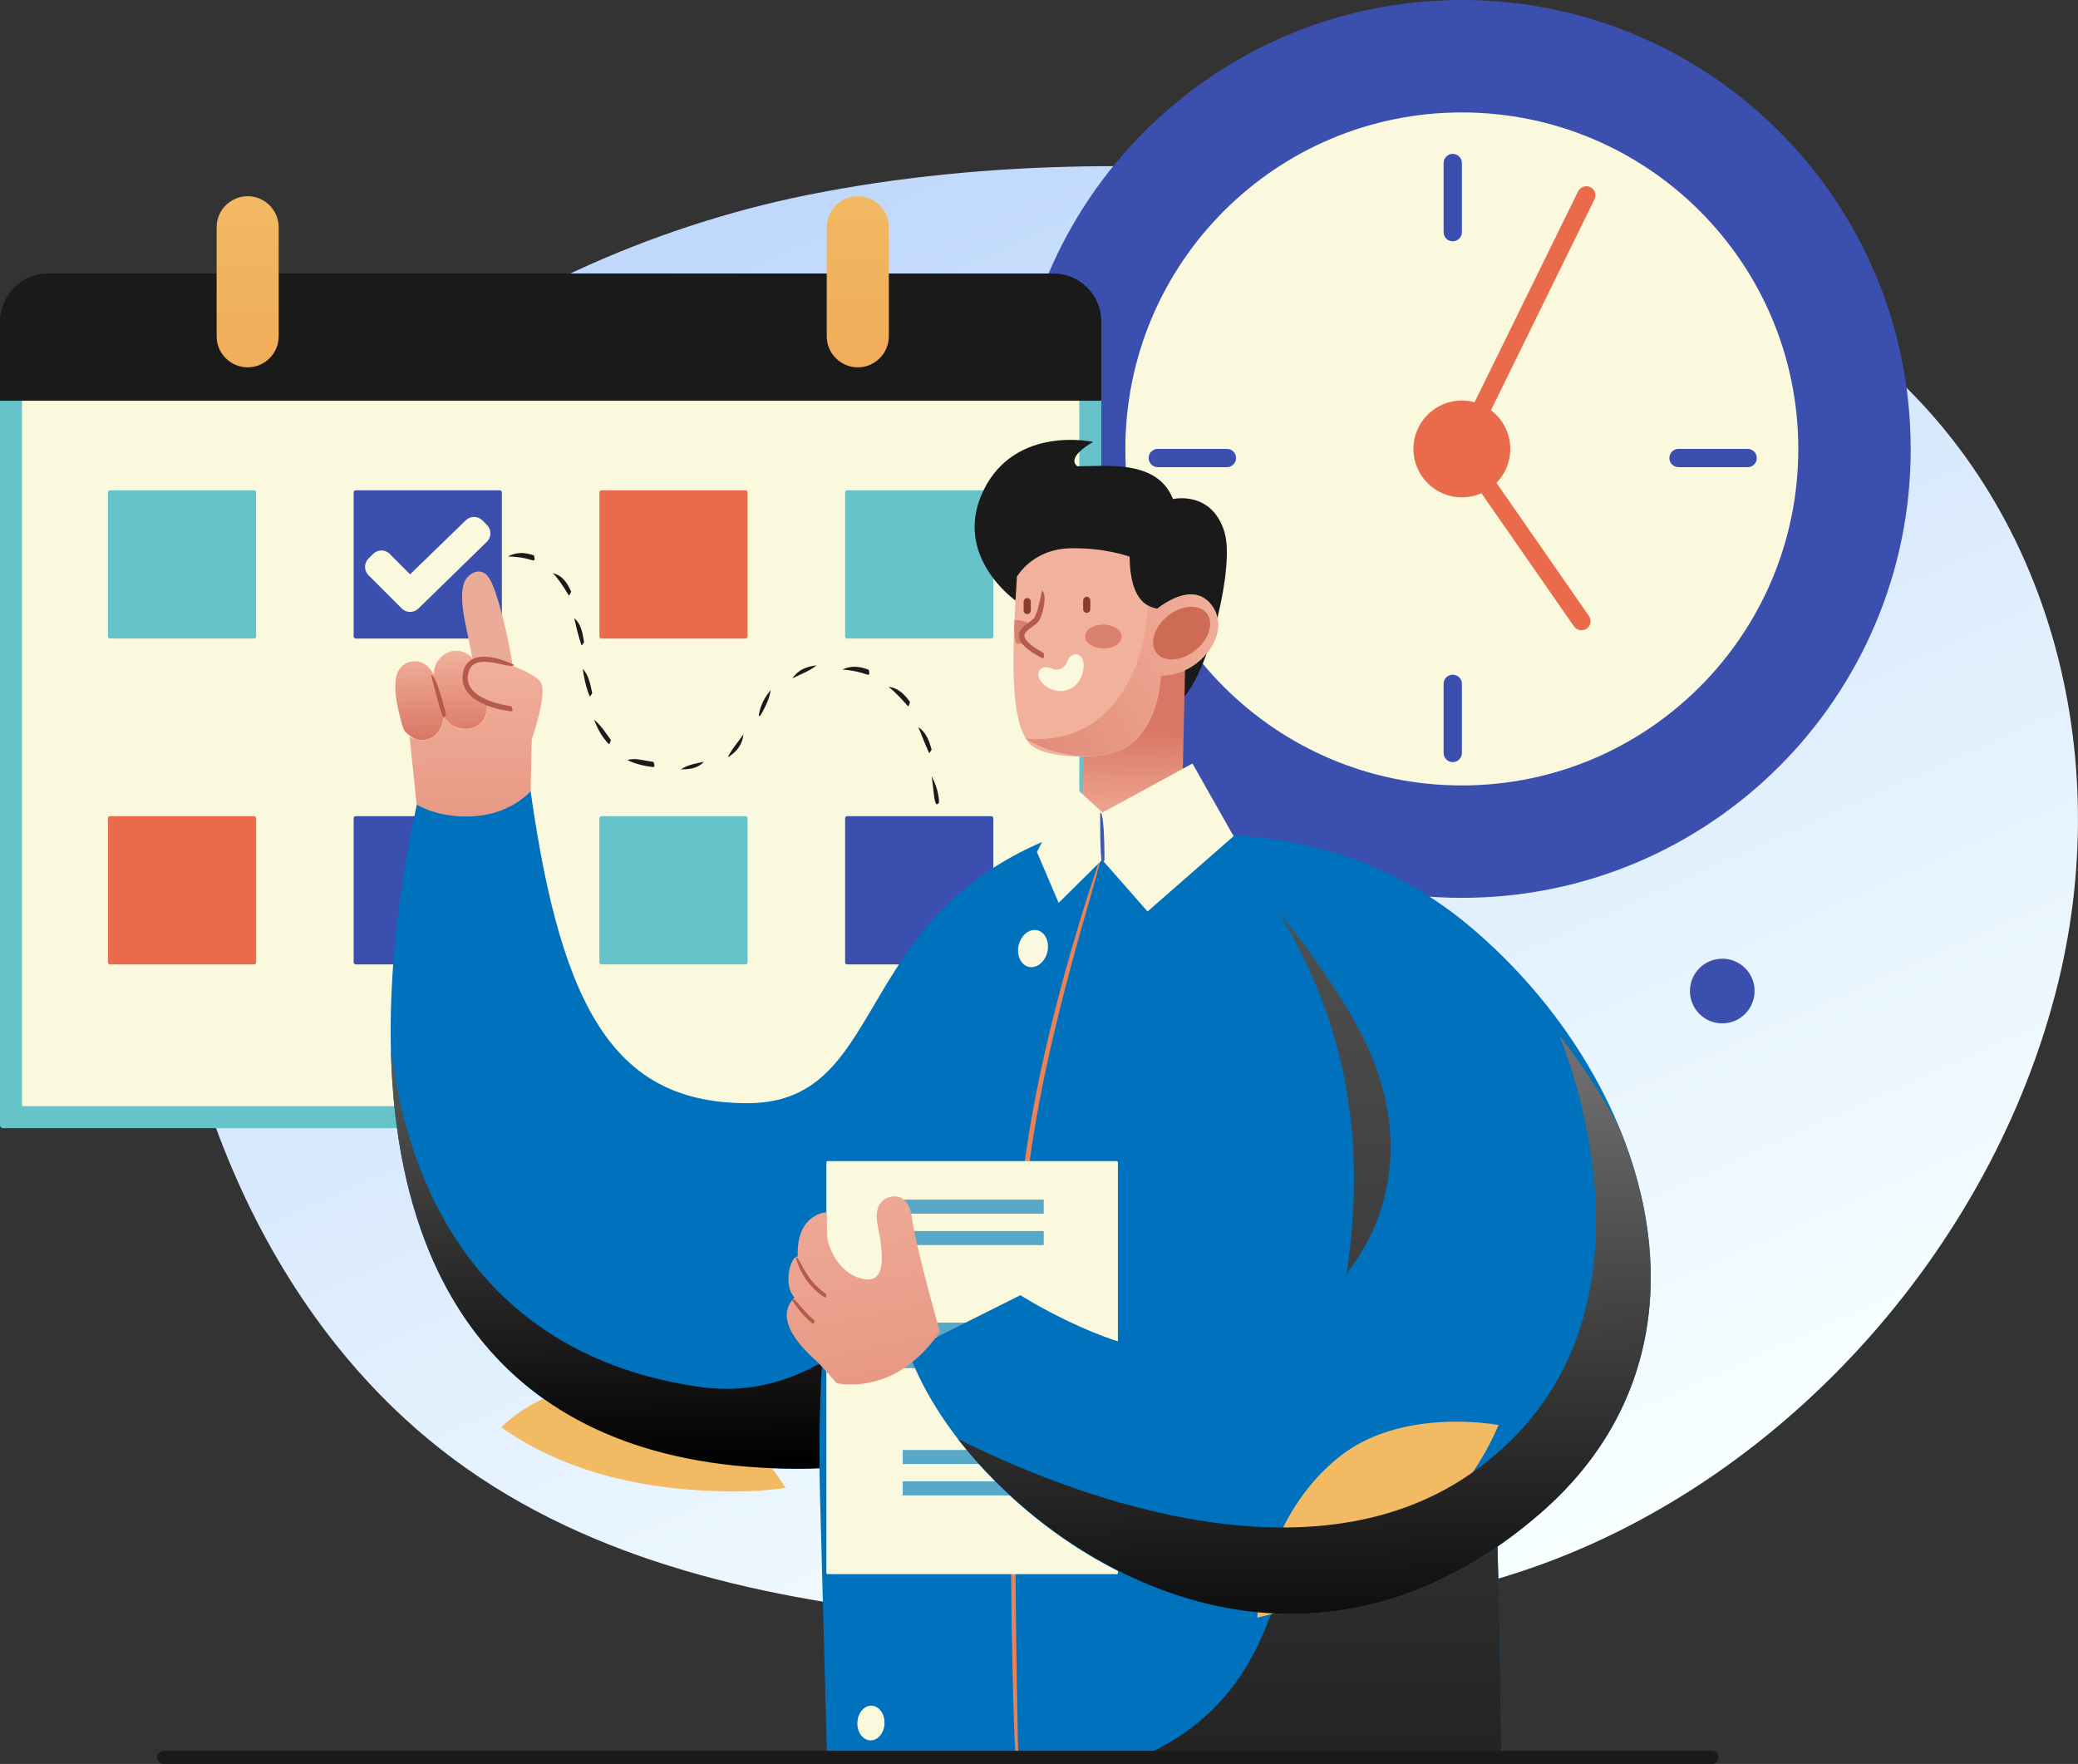 <?xml version="1.0" encoding="UTF-8"?>
<svg xmlns="http://www.w3.org/2000/svg" xmlns:xlink="http://www.w3.org/1999/xlink" viewBox="0 0 345.61 293.34">
  <rect x="0" y="0" width="345.61" height="293.34" fill="#333333" stroke="none"/>
  <defs>
    <style>
      .cls-1 {
        fill: #58a8c7;
      }

      .cls-2 {
        fill: #eaac98;
      }

      .cls-3 {
        fill: url(#linear-gradient-8);
      }

      .cls-4 {
        fill: url(#linear-gradient-5);
      }

      .cls-5 {
        fill: url(#linear-gradient-6);
      }

      .cls-6 {
        fill: url(#linear-gradient-2);
      }

      .cls-7 {
        fill: #3e56ac;
      }

      .cls-8 {
        fill: url(#linear-gradient);
      }

      .cls-9 {
        isolation: isolate;
      }

      .cls-10 {
        fill: #0071bc;
      }

      .cls-11 {
        fill: #faf9de;
      }

      .cls-12 {
        fill: #eb8255;
      }

      .cls-13 {
        fill: url(#New_Gradient_Swatch_10);
      }

      .cls-14 {
        fill: #3b4fae;
      }

      .cls-15 {
        fill: #f1b19c;
      }

      .cls-16 {
        fill: #b55a4d;
      }

      .cls-17 {
        fill: url(#linear-gradient-7);
      }

      .cls-17, .cls-18, .cls-19 {
        mix-blend-mode: soft-light;
      }

      .cls-18 {
        fill: url(#linear-gradient-3);
      }

      .cls-19 {
        fill: url(#linear-gradient-4);
      }

      .cls-20 {
        fill: #d9816f;
      }

      .cls-21 {
        fill: #f2ba63;
      }

      .cls-22 {
        fill: #65c3c9;
      }

      .cls-23 {
        fill: #ce6b55;
      }

      .cls-24 {
        fill: #e96b4b;
      }

      .cls-25 {
        fill: url(#New_Gradient_Swatch_10-2);
      }

      .cls-26 {
        fill: url(#Gradient);
      }

      .cls-27 {
        fill: #1a1a1a;
      }

      .cls-28 {
        fill: #863d30;
      }
    </style>
    <linearGradient id="Gradient" x1="242.59" y1="266.67" x2="135.58" y2="27.25" gradientUnits="userSpaceOnUse">
      <stop offset="0" stop-color="#f8ffff"/>
      <stop offset="1" stop-color="#bfd8fb"/>
    </linearGradient>
    <linearGradient id="New_Gradient_Swatch_10" data-name="New Gradient Swatch 10" x1="41.19" y1="27.45" x2="41.19" y2="76.2" gradientUnits="userSpaceOnUse">
      <stop offset=".03" stop-color="#f2ba63"/>
      <stop offset="1" stop-color="#f0a855"/>
    </linearGradient>
    <linearGradient id="New_Gradient_Swatch_10-2" data-name="New Gradient Swatch 10" x1="142.67" y1="27.08" x2="142.67" y2="72.5" xlink:href="#New_Gradient_Swatch_10"/>
    <linearGradient id="linear-gradient" x1="-514.63" y1="-273.55" x2="-514.63" y2="-258.83" gradientTransform="translate(595.31 367.21) rotate(-1.62)" gradientUnits="userSpaceOnUse">
      <stop offset="0" stop-color="#f1b19c"/>
      <stop offset="1" stop-color="#da7665"/>
    </linearGradient>
    <linearGradient id="linear-gradient-2" x1="-508.93" y1="-273.11" x2="-508.93" y2="-206.15" xlink:href="#linear-gradient"/>
    <linearGradient id="linear-gradient-3" x1="122.14" y1="144.2" x2="124.34" y2="243.71" gradientUnits="userSpaceOnUse">
      <stop offset="0" stop-color="gray"/>
      <stop offset="1" stop-color="#000"/>
    </linearGradient>
    <linearGradient id="linear-gradient-4" x1="219.89" y1="-1.05" x2="219.89" y2="403.9" xlink:href="#linear-gradient-3"/>
    <linearGradient id="linear-gradient-5" x1="4965.59" y1="1129.94" x2="4965.59" y2="1100.23" gradientTransform="translate(5172.37 -908.05) rotate(-179.04) scale(1 -1)" gradientUnits="userSpaceOnUse">
      <stop offset="0" stop-color="#f1b19c"/>
      <stop offset=".58" stop-color="#da7665"/>
    </linearGradient>
    <linearGradient id="linear-gradient-6" x1="206.58" y1="102.41" x2="150.02" y2="135.12" gradientTransform="matrix(1,0,0,1,0,0)" xlink:href="#linear-gradient"/>
    <linearGradient id="linear-gradient-7" x1="215.39" y1="161.73" x2="218.3" y2="282.05" xlink:href="#linear-gradient-3"/>
    <linearGradient id="linear-gradient-8" x1="136.49" y1="186.11" x2="158.19" y2="290.83" gradientTransform="matrix(1,0,0,1,0,0)" xlink:href="#linear-gradient"/>
  </defs>
  <g class="cls-9">
    <g id="Capa_2" data-name="Capa 2">
      <g id="Capa_1-2" data-name="Capa 1">
        <g>
          <path class="cls-26" d="M342.33,163.34c9.63-39.37-1.92-82.96-35.46-107.59-23.22-17.05-52.39-22.49-80.4-25.66-30.65-3.47-61.79-3.75-92.15,2.33-51.09,10.23-110.5,48.06-107.96,106.7,1.72,39.69,17.87,81.62,51.27,105.11,23.52,16.54,52.89,22.34,81.53,24.9,31.39,2.8,63.61,2.09,93.56-7.71,43.23-14.15,78.73-53.56,89.61-98.09Z"/>
          <g>
            <path class="cls-14" d="M317.79,74.66c0,41.23-33.42,74.65-74.65,74.65s-74.66-33.42-74.66-74.65S201.9,0,243.13,0s74.65,33.43,74.65,74.66Z"/>
            <path class="cls-11" d="M299.09,74.66c0,30.9-25.05,55.96-55.96,55.96s-55.96-25.05-55.96-55.96,25.05-55.96,55.96-55.96,55.96,25.05,55.96,55.96Z"/>
            <path class="cls-24" d="M235.08,74.66c0,4.44,3.61,8.05,8.06,8.05s8.05-3.6,8.05-8.05-3.6-8.05-8.05-8.05-8.06,3.6-8.06,8.05Z"/>
            <path class="cls-24" d="M243.13,76.17c-1.42-.52-1.73-1.44-1.36-2.19l20.7-42.16c.37-.75,1.28-1.06,2.03-.7.75.37,1.06,1.28.69,2.03l-20.7,42.16c-.26.54-.8.85-1.36.85Z"/>
            <path class="cls-24" d="M263.03,104.81c-.48,0-.95-.23-1.25-.65l-19.9-28.63c-.48-.69-.31-1.63.38-2.11s1.63-.31,2.11.38l19.9,28.64c.48.69.31,1.63-.38,2.11-.26.18-.57.27-.86.27Z"/>
            <path class="cls-14" d="M241.62,40.13c-.84,0-1.52-.68-1.52-1.52v-11.5c0-.84.68-1.52,1.52-1.52s1.52.68,1.52,1.52v11.5c0,.84-.68,1.52-1.52,1.52Z"/>
            <path class="cls-14" d="M241.62,126.74c-.84,0-1.52-.68-1.52-1.52v-11.5c0-.84.68-1.52,1.52-1.52s1.52.68,1.52,1.52v11.5c0,.84-.68,1.52-1.52,1.52Z"/>
            <path class="cls-14" d="M290.67,77.69h-11.5c-.84,0-1.52-.68-1.52-1.52s.68-1.52,1.52-1.52h11.5c.84,0,1.52.68,1.52,1.52s-.68,1.52-1.52,1.52Z"/>
            <path class="cls-14" d="M204.06,77.69h-11.5c-.84,0-1.52-.68-1.52-1.52s.68-1.52,1.52-1.52h11.5c.84,0,1.52.68,1.52,1.52s-.68,1.52-1.52,1.52Z"/>
          </g>
          <g>
            <rect class="cls-22" y="55.05" width="183.17" height="132.57" rx=".48" ry=".48"/>
            <rect class="cls-11" x="28.95" y="33.4" width="125.26" height="175.86" rx=".28" ry=".28" transform="translate(212.91 29.75) rotate(90)"/>
            <path class="cls-27" d="M183.17,66.64v-13.18c0-4.39-3.59-7.98-7.98-7.98H7.98c-4.39,0-7.98,3.59-7.98,7.98v13.18h183.17Z"/>
            <rect class="cls-14" x="58.82" y="81.54" width="24.65" height="24.65" rx=".34" ry=".34"/>
            <rect class="cls-24" x="99.69" y="81.54" width="24.65" height="24.65" rx=".34" ry=".34"/>
            <rect class="cls-22" x="17.95" y="81.54" width="24.65" height="24.65" rx=".34" ry=".34"/>
            <rect class="cls-22" x="140.56" y="81.54" width="24.65" height="24.65" rx=".34" ry=".34"/>
            <rect class="cls-14" x="58.82" y="135.73" width="24.65" height="24.65" rx=".34" ry=".34"/>
            <rect class="cls-22" x="99.69" y="135.73" width="24.65" height="24.65" rx=".34" ry=".34"/>
            <rect class="cls-24" x="17.95" y="135.73" width="24.65" height="24.65" rx=".34" ry=".34"/>
            <rect class="cls-14" x="140.56" y="135.73" width="24.65" height="24.65" rx=".34" ry=".34"/>
            <path class="cls-13" d="M41.19,61.09c-2.84,0-5.16-2.32-5.16-5.16v-18.14c0-2.84,2.32-5.16,5.16-5.16s5.16,2.32,5.16,5.16v18.14c0,2.84-2.32,5.16-5.16,5.16Z"/>
            <path class="cls-25" d="M142.67,61.09c-2.84,0-5.17-2.32-5.17-5.16v-18.14c0-2.84,2.33-5.16,5.17-5.16s5.16,2.32,5.16,5.16v18.14c0,2.84-2.33,5.16-5.16,5.16Z"/>
            <path class="cls-11" d="M64.83,92.12c-.77-.77-2.01-.77-2.78,0l-.76.76c-.77.77-.77,2.01,0,2.78l5.53,5.53c.77.77,2.01.77,2.78,0l11.39-11.11c.77-.77.77-2.01,0-2.78l-.76-.76c-.77-.77-2.01-.77-2.78,0l-9.24,8.97-3.39-3.39Z"/>
            <path class="cls-27" d="M155.75,133.76c-.43-.5-.44-2.23-.79-4.68,1.22,2.38,1.22,4.17,1.22,4.24,0,.24-.19.43-.43.43ZM113.23,127.94c1.41-.87,2.7-1,3.84-1.25-1.01,1.11-2.37,1.25-3.84,1.25ZM108.62,127.57c-.4-.05-.75-.11-1.11-.17-1.16-.2-2.24-.54-3.19-1.01,1.26-.34,2.25-.03,3.33.15.35.06.69.11,1.02.16.33.71.15.86-.06.86ZM121.07,125.86c.8-1.52,1.71-2.47,2.59-3.76-.23,1.87-1.2,2.89-2.34,3.68-.07.05-.16.08-.25.08ZM154.53,125.23c-.8-1.75-1.27-3.1-1.81-4.32,1.35.92,1.83,2.3,2.23,3.77-.34.54-.38.55-.42.55ZM101.25,123.74c-1.17-1.23-1.85-2.5-2.43-4.05,1.36,1.16,2,2.35,2.77,3.35-.15.67-.25.7-.34.7ZM126.18,119.07c.26-1.8,1.02-3.13,2-4.31-.26,1.67-1,2.96-1.62,4.09-.08.14-.23.22-.38.22ZM151,117.43c-1.2-1.36-2.16-2.38-3.21-3.21,1.65.2,2.67,1.28,3.56,2.52-.17.66-.26.69-.35.69ZM98.08,115.83c-.73-1.83-.97-3.34-1.16-4.61,1.04,1.14,1.28,2.63,1.58,4.09-.37.52-.39.52-.42.52ZM131.81,112.76c1.03-1.46,2.41-1.89,4.01-2.12-1.38,1.08-2.66,1.47-3.81,2.07-.06.03-.13.05-.2.05ZM144.34,112.22c-1.4-.49-2.77-.77-4.21-.88,1.59-.76,3.03-.45,4.36.04.19.73.03.84-.15.84ZM96.72,107.33c-.69-2.06-.95-3.39-1.22-4.56,1.12.99,1.38,2.35,1.65,4.06-.38.5-.41.5-.43.5ZM94.6,99.01c-1.02-1.66-1.76-2.78-2.65-3.69,1.59.38,2.38,1.58,3.05,3.08-.28.6-.34.61-.39.61ZM88.67,93.21c-1.32-.43-2.69-.65-4.21-.67,1.62-.85,3.08-.62,4.35-.17.21.73.04.84-.14.84Z"/>
          </g>
          <path class="cls-10" d="M132.9,244.25c-63.98.04-75.99-52.95-63.56-110.53l18.9-2.22c5.22,37.23,14.49,51.96,36.1,51.96,24.64,0,16.22-34.16,56.38-46.1,0,0,25.07,106.83-47.82,106.88Z"/>
          <g>
            <g>
              <path class="cls-2" d="M81.91,97.23c-.28-.65-.6-1.31-1.15-1.76-1.04-.85-2.29-.32-3.08.59-1.69,1.95-.33,7.41.15,9.67.3,1.42.69,3.65.97,5.07l6.52.15c-.55-3.58-1.98-10.38-3.41-13.72Z"/>
              <path class="cls-8" d="M80.96,116.47c-4.66-1.23-3.77-4.61-3.03-5.62.23-.31.54-.53.9-.7-.27-.94-1.1-1.61-2.32-1.88-1.88-.41-3.72,1.08-4.19,2.68-.12.4-.17.81-.18,1.23-.47-.83-1.16-1.69-2.11-2.04-1.14-.42-2.51-.1-3.32.79-.68.74-.89,1.7-.94,2.38-.19,2.32.47,4.83,1.07,7.07.14.52.31.95.54,1.31,1.3,1.21,2.04,1.43,2.79,1.41.91-.03,1.82-.38,2.46-1.06.68-.71,1.08-1.75,1.14-2.95.35.54.87,1.24,1.67,1.64.61.31,1.38.5,2.16.48.67-.02,1.35-.2,1.93-.6.8-.55,1.69-1.72,1.42-4.14Z"/>
              <path class="cls-6" d="M89.9,113.41c-1.11-1.56-8.07-4.65-11.06-3.25-.36.17-.68.39-.9.7-.75,1.01-1.63,4.39,3.03,5.62.27,2.42-.63,3.59-1.42,4.14-.58.4-1.26.58-1.93.6-.78.02-1.56-.17-2.16-.48-.8-.4-1.32-1.1-1.67-1.79-.06,1.34-.47,2.39-1.14,3.09-.64.67-1.55,1.03-2.46,1.06-.75.02-1.49-.2-2.08-.64l1.19,11.34s3.66,2.38,9.73,1.93c6.11-.46,9.22-4.15,9.22-4.15l.19-8.62s2.71-7.8,1.47-9.55Z"/>
              <path class="cls-16" d="M73.78,119.38c-.42-.33-2.06-7.1-2.06-7.1.84-.2,2.48,6.56,2.48,6.56-.36.53-.39.54-.42.54Z"/>
            </g>
            <path class="cls-16" d="M84.99,118.3c-.26-.03-5.24-.58-7.24-3.18-.68-.89-.95-1.91-.77-3.04.18-1.18.72-2.01,1.62-2.47,2.47-1.27,6.74.87,6.92.96-.43.75-4.45-1.26-6.52-.19-.64.33-1.02.93-1.16,1.83-.14.9.06,1.68.6,2.38,1.78,2.31,6.55,2.84,6.6,2.84.36.7.17.87-.05.87Z"/>
          </g>
          <path class="cls-21" d="M122.41,248.02c2.92,0,5.66-.21,8.25-.57-4.09-6.54-12.08-14.95-21.81-16.69-13.55-2.42-21.67,2.91-25.49,6.59,9.58,6.78,22.41,10.68,39.06,10.67Z"/>
          <path class="cls-18" d="M65.02,174.85c1.01,39.41,19.72,69.43,67.88,69.4,29.65-.02,42.99-18.23,48.37-39.83-3.36-18.8-6.53-35.77-7.13-36.36-1.36-1.34-18.39,68.34-57.97,62.56-47.92-7.01-50.19-52.76-51.15-55.77Z"/>
          <path class="cls-14" d="M291.79,164.27c.3,2.95-1.85,5.59-4.8,5.89-2.96.3-5.59-1.85-5.89-4.81-.3-2.95,1.85-5.59,4.81-5.89,2.95-.3,5.59,1.85,5.89,4.8Z"/>
          <path class="cls-21" d="M227,169.13c-.34,1.88.59,3.62,2.07,3.89,1.47.26,2.94-1.05,3.28-2.94s-.59-3.62-2.07-3.89c-1.48-.26-2.94,1.05-3.28,2.94Z"/>
          <path class="cls-21" d="M202.48,276.93c-.12,1.67.84,3.1,2.15,3.2,1.31.1,2.47-1.18,2.59-2.85.12-1.67-.84-3.1-2.15-3.2-1.31-.1-2.47,1.18-2.59,2.85Z"/>
          <path class="cls-21" d="M176.15,242.47c-.13,1.76.88,3.26,2.26,3.36,1.38.1,2.6-1.24,2.73-3,.13-1.76-.88-3.26-2.26-3.37-1.38-.1-2.6,1.24-2.73,3Z"/>
          <path class="cls-10" d="M245.14,188.44c-4.65-47.25-47.18-49.13-47.18-49.13l-11.63-1.04-10.41,1.95s-42.12,19.36-39.52,109.16c.33,11.56,1.13,42.54,1.13,42.54.04.21,112.13,0,112.13,0,0,0-.12-58.73-4.53-103.47Z"/>
          <path class="cls-19" d="M190.11,292c33.18,0,59.56-.09,59.56-.09,0,0-.12-58.73-4.53-103.47-.89-9.07-3.19-16.47-6.31-22.51,0,0-28.8-18.59-26.22-14.35,17,27.97,14.08,54.14,6.95,81.37-5.84,22.26-4.54,48.1-29.46,59.06Z"/>
          <path class="cls-27" d="M203.71,88.67c-2.07-7.2-8.62-5.68-8.63-5.68-2.59-6.63-11.12-5.43-15.91-5.45-1.95-1.59,2.66-4.05,2.66-4.05,0,0-12.91-2.86-18.24,8.03-5.33,10.89,5.3,18.34,5.3,18.34l28.09,15.97c4.33-4.92,8.29-21.7,6.72-27.14Z"/>
          <path class="cls-4" d="M180.22,121.37l-.25,15.27s2.32,2.88,9.6,1.04c6.92-1.75,7-2.52,6.99-2.59,0-.01.6-26.3.6-26.3l-16.93,12.58Z"/>
          <path class="cls-15" d="M202.53,102.95c-.16-.93-.58-1.83-1.3-2.65-2.74-3.07-6.9-.5-8.77.94-1.1-.33-4.47-.66-4.59-8.66,0,0-3.97-1.52-9.85-1.4-6.35.13-8.89,4.74-8.89,4.74-.62,10.5-1.68,25.35,2.74,28.28,2.86,1.9,10.17,2.01,13.34,1.02,6.67-2.09,7.67-10.11,7.88-12.88.4,0,.81-.01,1.21-.06,2.27-.28,4.39-1.48,5.93-3.1,1.71-1.79,2.68-4.1,2.31-6.24Z"/>
          <path class="cls-5" d="M193.89,112.32c.76-.08,1.12-.16,1.47-.25,1.14-.29,2.23-.8,3.2-1.47.6-.42,1.17-.89,1.66-1.41.72-.76,1.3-1.61,1.72-2.5.44-.95.69-1.95.67-2.93-.28-1.58-.37-1.88-.52-2.18-.21-.44-.5-.87-.86-1.28-1.95-2.19-4.61-1.51-6.67-.42-.83.44-1.56.95-2.1,1.36-.48,0-.99-.13-1.58-.48-.21,8.93-5.16,23.39-20.27,22.08,5.01,3.27,11.61,3.31,14.59,2.38,1.67-.52,2.98-1.41,4.02-2.5.5-.55.85-1.01,1.16-1.48,1.28-1.93,1.96-4.16,2.32-6.01.23-1.18.33-2.2.38-2.89.27,0,.54,0,.81-.03Z"/>
          <path class="cls-20" d="M186.54,105.9c-.02,1.1-1.39,1.96-3.06,1.93-1.68-.03-3.02-.94-3-2.03.02-1.1,1.39-1.96,3.06-1.93,1.67.03,3.02.94,3,2.03Z"/>
          <path class="cls-20" d="M170.41,106.89c-.41.13-.88.2-1.38.19-.41-1.34-.36-2.64-.3-3.95,1.26,0,2.06.26,2.6.67l-1.64,2.64.72.44Z"/>
          <path class="cls-23" d="M200.68,101.97c1.26,1.58.43,4.35-1.87,6.18-2.29,1.83-5.18,2.03-6.44.45-1.26-1.58-.43-4.35,1.87-6.18,2.29-1.83,5.17-2.03,6.44-.45Z"/>
          <path class="cls-12" d="M168.93,291.61c-.42-.97-1.91-58.34.73-91.24,2.06-25.8,13.17-57.2,13.28-57.52.64.58-10.42,31.89-12.48,57.58-2.63,32.86-1.14,90.19-1.12,90.77-.39.41-.4.41-.4.41Z"/>
          <path class="cls-27" d="M284.74,293.34H27.23c-.6,0-1.09-.49-1.09-1.09s.49-1.09,1.09-1.09h257.5c.6,0,1.09.49,1.09,1.09s-.49,1.09-1.09,1.09Z"/>
          <path class="cls-11" d="M169.42,157.19c-.39,1.68.37,3.29,1.69,3.6,1.32.3,2.7-.82,3.09-2.5s-.37-3.29-1.69-3.59c-1.32-.3-2.7.82-3.09,2.5Z"/>
          <path class="cls-11" d="M150.61,197.11c-.3,1.56.45,3.02,1.67,3.25,1.22.23,2.46-.84,2.76-2.4.3-1.56-.45-3.02-1.67-3.25-1.22-.24-2.46.84-2.76,2.4Z"/>
          <path class="cls-11" d="M142.79,256.27c-.36,1.55.34,3.03,1.56,3.31,1.22.28,2.49-.75,2.84-2.3.36-1.55-.34-3.03-1.56-3.31s-2.49.75-2.84,2.3Z"/>
          <path class="cls-11" d="M142.6,286.45c-.07,1.59.88,2.92,2.13,2.97,1.25.06,2.31-1.19,2.38-2.78.07-1.59-.88-2.92-2.13-2.98s-2.31,1.19-2.38,2.78Z"/>
          <g>
            <rect class="cls-11" x="137.44" y="193.09" width="48.49" height="68.69" rx=".21" ry=".21"/>
            <g>
              <rect class="cls-1" x="150.14" y="199.49" width="23.45" height="2.34"/>
              <rect class="cls-1" x="150.14" y="204.72" width="23.45" height="2.34"/>
            </g>
            <g>
              <rect class="cls-1" x="150.14" y="219.95" width="23.45" height="2.34"/>
              <rect class="cls-1" x="150.14" y="225.18" width="23.45" height="2.34"/>
            </g>
            <g>
              <rect class="cls-1" x="150.14" y="241.13" width="23.45" height="2.34"/>
              <rect class="cls-1" x="150.14" y="246.35" width="23.45" height="2.34"/>
            </g>
          </g>
          <path class="cls-10" d="M151.08,224.73c9.68,27.38,59.71,66.41,105.18,26.86,32.18-27.99,17.84-72.47-11.61-97.37-13.39-11.32-28.54-15.25-42.9-15.39,0,0,19.98,21.54,26.27,36.54,11.52,27.46-9.34,51-34.07,49.36-10.7-.71-24.24-9.34-24.24-9.34l-18.64,9.34Z"/>
          <path class="cls-21" d="M223.21,241.91c-10.24,7.79-13.67,20.71-14.11,27.1,8.9-2,18.01-6.46,26.93-14.22,6.18-5.38,10.5-11.42,13.21-17.82-7.58-1.21-18.5-.78-26.03,4.94Z"/>
          <path class="cls-17" d="M269.54,188.09c-.27-.58-.56-1.14-.85-1.69-2.9-5.29-6.09-10.13-9.39-14.26-.03-.03,21.04,48.08-14.67,72.92-27.84,19.36-68.68,2.57-85.33-5.78,18.98,24.17,59.51,44.89,96.95,12.32,20.27-17.63,22.08-41.81,13.28-63.51Z"/>
          <g>
            <polygon class="cls-11" points="178.26 130.41 183.36 135.13 198.33 126.97 205.17 139.06 190.86 151.58 183.31 142.99 176.07 150.15 172.46 141.68 178.26 130.41"/>
            <path class="cls-7" d="M183.31,143.37c-.38-.38-.33-8.24-.33-8.24.76,0,.71,7.86.71,7.86,0,.21-.17.38-.38.38Z"/>
          </g>
          <path class="cls-11" d="M172.71,112.42c-.19-1.29.99-1.77,2.15-1.27,1.16.5,2.19.06,2.63-1.13.44-1.18,1.61-1.7,2.4-.68.79,1.03.27,4.29-2.01,5.27-2.55,1.09-4.98-.91-5.17-2.19Z"/>
          <path class="cls-28" d="M170.85,102.13c-.33,0-.59-.27-.6-.59v-1.48c0-.33.27-.6.59-.6s.6.27.6.59v1.47c0,.33-.26.6-.59.6Z"/>
          <path class="cls-28" d="M180.75,101.91c-.33,0-.6-.27-.6-.59v-1.48c0-.33.27-.6.59-.6s.6.27.6.6v1.47c0,.33-.26.6-.59.6Z"/>
          <path class="cls-16" d="M173.38,109.48c-2.68-1.41-3.85-2.56-3.92-3.66-.07-1.07.91-1.77,1.69-2.33.39-.28.78-.56.91-.79.69-1.27,1.22-4.4,1.22-4.43.88.28.34,3.46-.42,4.87-.22.41-.69.75-1.18,1.1-.66.47-1.34.96-1.31,1.53.03.5.62,1.41,3.23,2.85.09.77-.06.86-.22.86Z"/>
          <g>
            <path class="cls-3" d="M156.32,221.44s-3.86-13.34-4.64-18.88c-.49-3.46-2.29-3.89-3.77-3.48-.89.24-2.46,1.15-2.03,4.15.29,2.02,2.4,9.93-1.77,9.53-4.17-.4-6.13-4.73-6.52-6.83l-.11-4.33s-5.07.15-4.8,7.36c-1.19-.09-2.51,4.63-.56,6.82-.34.51-4.22,3.5,3.54,10.45.96.86,3.5,3.8,3.5,3.8,0,0,5.51,1.34,11.35-2.61,3.65-2.47,5.82-5.99,5.82-5.99Z"/>
            <path class="cls-16" d="M135.24,220.17c-2.44-1.91-3.49-4.02-3.54-4.11.61-.27,1.64,1.78,3.75,3.52-.02.55-.12.6-.21.6Z"/>
            <path class="cls-16" d="M137.22,215.8c-3.96-2.5-4.84-6.59-4.88-6.76.67-.1,1.53,3.85,5.06,6.14.04.56-.07.62-.18.62Z"/>
          </g>
        </g>
      </g>
    </g>
  </g>
</svg>